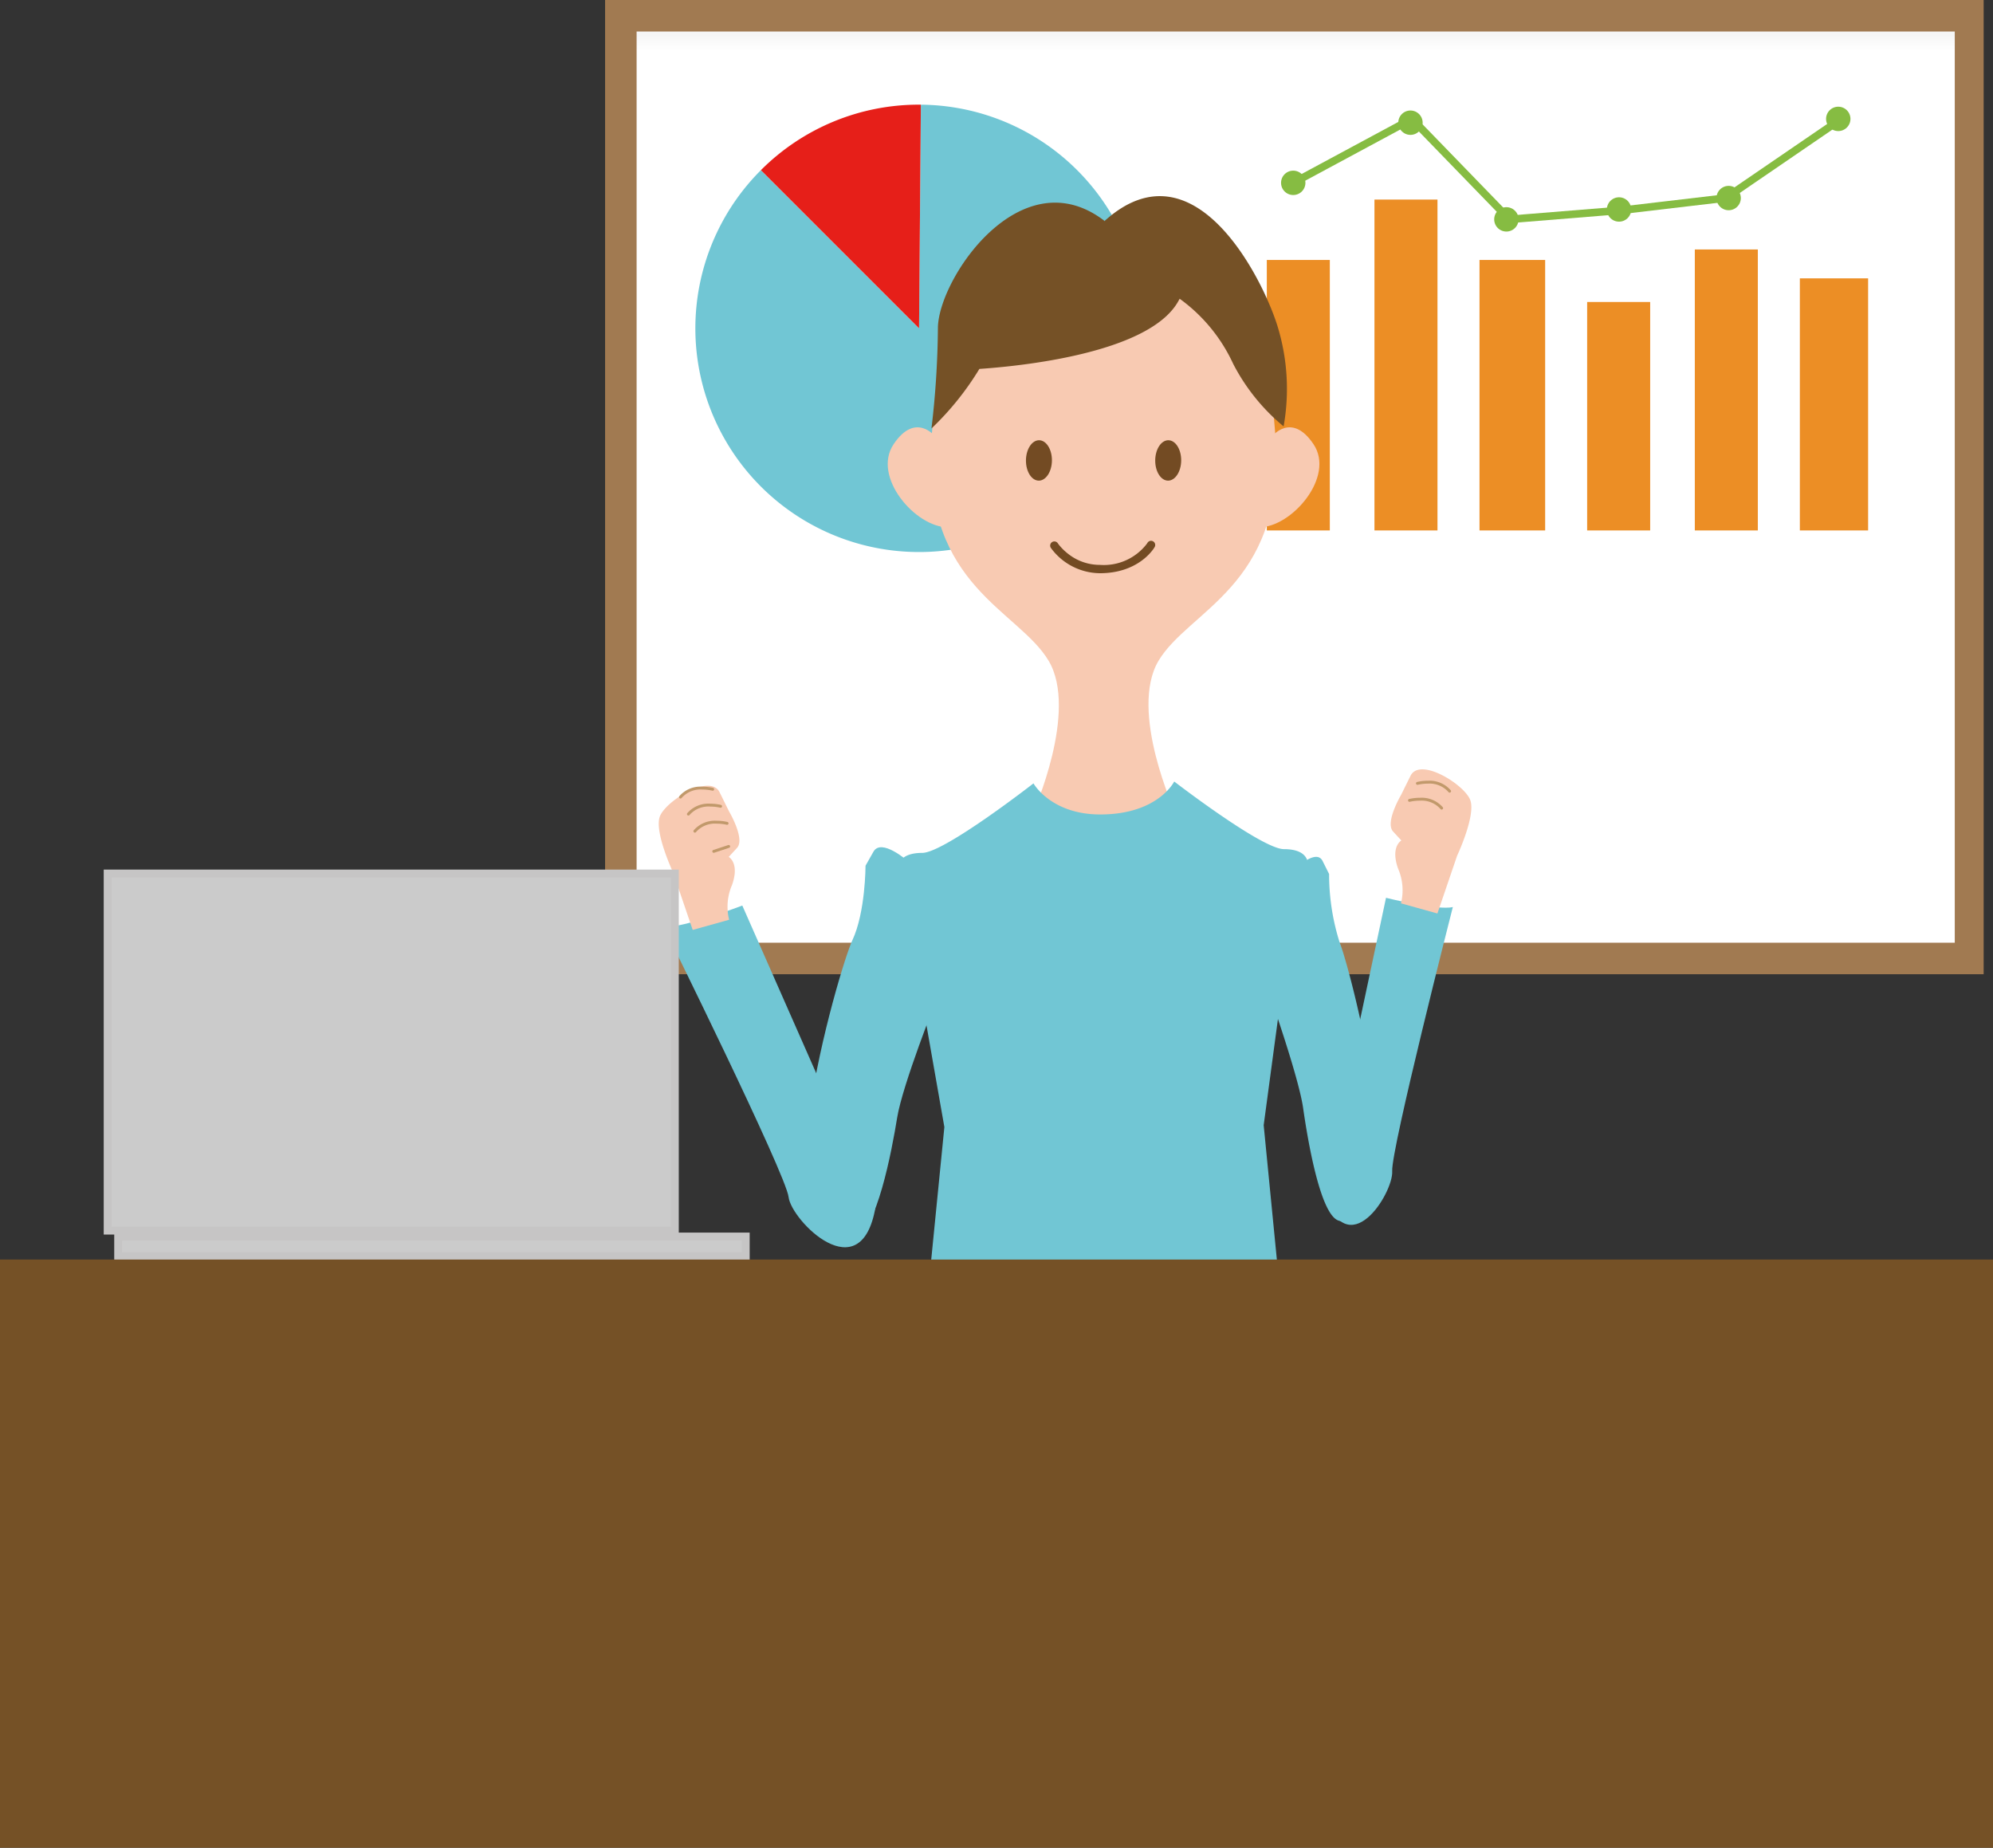 <svg xmlns="http://www.w3.org/2000/svg" xmlns:xlink="http://www.w3.org/1999/xlink" width="200" height="185.412" viewBox="0 0 200 185.412"><rect x="0" y="0" width="200" height="185.412" fill="#333333" stroke="none"/><defs><style>.a{fill:none;}.b{clip-path:url(#a);}.c{clip-path:url(#b);}.d{fill:url(#c);}.e{fill:#a17a51;}.f{clip-path:url(#d);}.g{fill:#71c6d4;}.h{fill:#e61f19;}.i{fill:#ec8e25;}.j{fill:#86bc42;}.k{fill:#f8cab2;}.l{fill:#734b23;}.m{fill:#030000;}.n{fill:#c1996b;}.o{fill:#cbcbcb;}.p{fill:#c6c5c5;}.q{fill:#755126;}</style><clipPath id="a" transform="translate(0 0)"><rect class="a" width="200" height="185.412"/></clipPath><clipPath id="b" transform="translate(0 0)"><rect class="a" x="62.303" y="1.581" width="135.442" height="94.862"/></clipPath><linearGradient id="c" x1="-568.804" y1="-2994.989" x2="-568.54" y2="-2994.989" gradientTransform="translate(108057.578 -20491.343) rotate(-90) scale(36.036 36.036)" gradientUnits="userSpaceOnUse"><stop offset="0" stop-color="#fff"/><stop offset="1" stop-color="#cbcbcb"/></linearGradient><clipPath id="d" transform="translate(0 0)"><rect class="a" x="-110.804" y="-65.397" width="421.608" height="316.206"/></clipPath></defs><title>アセット 8</title><g class="b"><g class="c"><rect class="d" x="62.303" y="1.581" width="135.442" height="94.862"/></g><path class="e" d="M199.062,97.76H60.722V0H199.062ZM63.884,94.598H196.164V3.162H63.884Z" transform="translate(0 0)"/><g class="f"><path class="g" d="M92.41,10.504l-.182,22.442L76.357,17.075a22.446,22.446,0,1,0,16.054-6.571" transform="translate(0 0)"/><path class="h" d="M92.41,10.504c-.061-.001-.121-.002-.182-.002A22.375,22.375,0,0,0,76.357,17.075L92.228,32.947Z" transform="translate(0 0)"/><rect class="i" x="127.126" y="26.087" width="6.324" height="27.141"/><rect class="i" x="137.929" y="20.026" width="6.324" height="33.202"/><rect class="i" x="148.47" y="26.087" width="6.588" height="27.141"/><rect class="i" x="159.273" y="30.303" width="6.324" height="22.925"/><rect class="i" x="170.077" y="25.033" width="6.324" height="28.195"/><rect class="i" x="180.617" y="27.932" width="6.851" height="25.296"/><path class="j" d="M151.472,22.395a.381.381,0,0,1-.274-.116L141.621,12.403l-11.662,6.28a.382.382,0,0,1-.362-.673l11.917-6.416a.382.382,0,0,1,.455.07l9.652,9.954,11.119-.902,10.289-1.21,11.533-7.891a.382.382,0,0,1,.432.63L173.382,20.189a.375.375,0,0,1-.171.064L162.822,21.476l-.013.002-11.305.917-.031.001" transform="translate(0 0)"/><path class="j" d="M131,18.346a1.222,1.222,0,1,0-1.222,1.223A1.223,1.223,0,0,0,131,18.346" transform="translate(0 0)"/><path class="j" d="M142.764,12.312a1.222,1.222,0,1,0-1.222,1.222,1.222,1.222,0,0,0,1.222-1.222" transform="translate(0 0)"/><path class="j" d="M152.389,22.013a1.222,1.222,0,1,0-1.223,1.222,1.223,1.223,0,0,0,1.223-1.222" transform="translate(0 0)"/><path class="j" d="M174.694,19.874a1.222,1.222,0,1,0-1.222,1.222A1.222,1.222,0,0,0,174.694,19.874" transform="translate(0 0)"/><path class="j" d="M163.694,21.02a1.222,1.222,0,1,0-1.222,1.222,1.222,1.222,0,0,0,1.222-1.222" transform="translate(0 0)"/><path class="j" d="M185.694,11.93a1.222,1.222,0,1,0-1.222,1.222,1.222,1.222,0,0,0,1.222-1.222" transform="translate(0 0)"/><path class="g" d="M129.899,87.269s2.173-2.173,2.826-.869l.652,1.304a22.654,22.654,0,0,0,1.087,6.955c1.087,2.608,8.333,30.646-.144,27.821-1.856-.619-3.117-8.259-3.551-11.302-.435-3.042-3.26-11.085-3.26-11.085" transform="translate(0 0)"/><path class="k" d="M93.451,44.65c.695-14.103,5.817-19.788,17.293-19.559,11.476-.23,16.599,5.456,17.293,19.559.697,14.15-8.752,16.595-11.773,21.649-3.021,5.053,1.683,15.243,1.683,15.243l-6.801.73v.028l-.264-.014-.264.014V82.272l-6.94-.73s4.568-10.189,1.548-15.243c-3.021-5.054-12.472-7.499-11.776-21.649" transform="translate(0 0)"/><path class="k" d="M127.634,43.808s1.964-2.526,4.174.758c2.21,3.286-2.209,8.339-5.401,8.339" transform="translate(0 0)"/><path class="k" d="M93.854,43.808s-1.964-2.526-4.174.758c-2.21,3.286,2.209,8.339,5.402,8.339" transform="translate(0 0)"/><path class="l" d="M115.927,46.188c.012-1.12.605-2.021,1.325-2.012.721.008,1.294.922,1.282,2.041-.012,1.12-.606,2.021-1.325,2.013-.72-.008-1.293-.923-1.281-2.042" transform="translate(0 0)"/><path class="l" d="M102.955,46.188c.012-1.12.605-2.021,1.325-2.012.721.008,1.294.922,1.282,2.041-.012,1.12-.606,2.021-1.325,2.013-.719-.008-1.293-.923-1.281-2.042" transform="translate(0 0)"/><path class="l" d="M110.376,57.52a6.151,6.151,0,0,1-4.921-2.542.418.418,0,0,1,.699-.46s.015.023.057.08c.043.057.109.14.197.242a5.634,5.634,0,0,0,.803.753,5.122,5.122,0,0,0,3.164,1.091,5.436,5.436,0,0,0,4.727-2.136c.037-.057.047-.075.047-.075a.418.418,0,0,1,.732.403c-.026.065-1.505,2.644-5.5,2.644Z" transform="translate(0 0)"/><path class="m" d="M93.068,99.792a31.389,31.389,0,0,0-1.237-6.28c-.622-2.291-1.242-4.23-1.243-4.233h.001a.252.252,0,1,1,.481-.154c.001.017,2.496,7.767,2.505,10.668a.253.253,0,1,1-.505,0" transform="translate(0 0)"/><path class="g" d="M91.092,86.402S88.445,84.062,87.651,85.466l-.794,1.404s0,4.68-1.324,7.488c-1.324,2.808-10.15,32.995.175,29.953,2.26-.666,3.796-8.892,4.325-12.168.53-3.276,3.971-11.935,3.971-11.935" transform="translate(0 0)"/><path class="g" d="M87.85,121.169,74.491,90.868s-5.957,2.277-7.879,2.149c0,0,12.251,24.769,12.525,27.109s7.245,9.434,8.714,1.044" transform="translate(0 0)"/><path class="k" d="M67.537,87.521s-1.906-4.056-1.317-5.602c.59-1.547,5.044-4.34,5.992-2.42l.949,1.919s1.636,2.761.802,3.665l-.833.904s1.113.607.332,2.814a5.459,5.459,0,0,0-.293,3.493L69.513,93.314Z" transform="translate(0 0)"/><path class="n" d="M69.644,83.521a.145.145,0,0,1-.027-.203,2.8,2.8,0,0,1,2.297-.958,4.79,4.79,0,0,1,1.085.121H72.999a.145.145,0,0,1-.072.281c-.001.001-.112-.028-.294-.056a4.695,4.695,0,0,0-.719-.056,2.516,2.516,0,0,0-2.067.845.145.145,0,0,1-.204.027" transform="translate(0 0)"/><path class="n" d="M68.994,81.807a.145.145,0,0,1-.027-.203,2.798,2.798,0,0,1,2.295-.958,4.828,4.828,0,0,1,1.086.122h.001a.145.145,0,0,1-.072.281c-.001.001-.111-.028-.294-.057a4.728,4.728,0,0,0-.72-.056,2.511,2.511,0,0,0-2.065.843.145.145,0,0,1-.204.027" transform="translate(0 0)"/><path class="n" d="M68.199,80.099a.145.145,0,0,1-.027-.203,2.801,2.801,0,0,1,2.297-.958,4.841,4.841,0,0,1,1.086.121.145.145,0,0,1-.072.281c-.001.001-.112-.028-.295-.057a4.741,4.741,0,0,0-.719-.056,2.513,2.513,0,0,0-2.066.845.146.146,0,0,1-.204.027" transform="translate(0 0)"/><path class="n" d="M71.49,85.477a.145.145,0,0,1,.092-.183l1.502-.497a.145.145,0,0,1,.091.275l-1.503.497a.153.153,0,0,1-.046.007.144.144,0,0,1-.137-.099" transform="translate(0 0)"/><path class="g" d="M132.805,119.638l6.283-29.546s5.168,1.299,6.706.926c0,0-6.213,24.328-6.085,26.508.129,2.181-4.456,9.608-6.904,2.111" transform="translate(0 0)"/><path class="g" d="M94.768,113.096,91.721,95.761a67.513,67.513,0,0,0-1.377-7.632c-.551-1.413.001-2.545,2.205-2.545,2.205,0,11.162-6.975,11.162-6.975s1.734,3.119,6.703,3.119c5.803,0,7.42-3.307,7.42-3.307s8.807,6.787,11.012,6.787c2.204,0,2.765,1.132,2.214,2.545-.551,1.413-2.047,8.763-2.047,8.763l-2.201,16.393,3.269,33.35s-10.689,1.6-17.91,1.434c-6.789.842-20.708-1.246-20.708-1.246Z" transform="translate(0 0)"/><rect class="o" x="10.804" y="87.652" width="56.917" height="35.837"/><path class="p" d="M10.408,123.884V87.257h57.708v36.626Zm57.313-.395v0Zm-56.522-.395H67.326L67.325,88.047H11.198Z" transform="translate(0 0)"/><rect class="o" x="11.858" y="124.081" width="62.978" height="1.976"/><path class="p" d="M11.463,126.453v-2.767H75.23v2.767Zm63.372-.395v0Zm-62.583-.395H74.44v-1.186H12.252Z" transform="translate(0 0)"/><path class="k" d="M146.222,85.874s1.906-4.056,1.317-5.602c-.59-1.547-5.044-4.34-5.992-2.42l-.949,1.919s-1.636,2.761-.802,3.665l.833.904s-1.113.607-.332,2.814a5.46,5.46,0,0,1,.293,3.493l3.656,1.019Z" transform="translate(0 0)"/><path class="n" d="M144.561,81.187a2.517,2.517,0,0,0-2.066-.844,4.535,4.535,0,0,0-1.014.112v.001a.145.145,0,0,1-.072-.281,4.829,4.829,0,0,1,1.086-.122,2.802,2.802,0,0,1,2.296.958.145.145,0,0,1-.23.176" transform="translate(0 0)"/><path class="n" d="M145.356,79.48a2.52,2.52,0,0,0-2.066-.845,4.481,4.481,0,0,0-1.014.113h.001a.145.145,0,1,1-.072-.281,4.824,4.824,0,0,1,1.085-.121,2.8,2.8,0,0,1,2.296.958.145.145,0,0,1-.23.177" transform="translate(0 0)"/><rect class="q" y="126.387" width="200" height="59.025"/><path class="q" d="M128.203,32.737c-1.487-4.801-8.365-18.637-17.324-10.593v.052c-8.432-6.526-16.759,5.83-16.759,10.749a90.263,90.263,0,0,1-.647,10.051,29.015,29.015,0,0,0,4.81-5.977c3.822-.254,16.895-1.498,19.918-6.719.065-.112.119-.216.18-.322a16.619,16.619,0,0,1,5.368,6.527,20.087,20.087,0,0,0,5.063,6.282,21.386,21.386,0,0,0-.61-10.051" transform="translate(0 0)"/></g></g></svg>